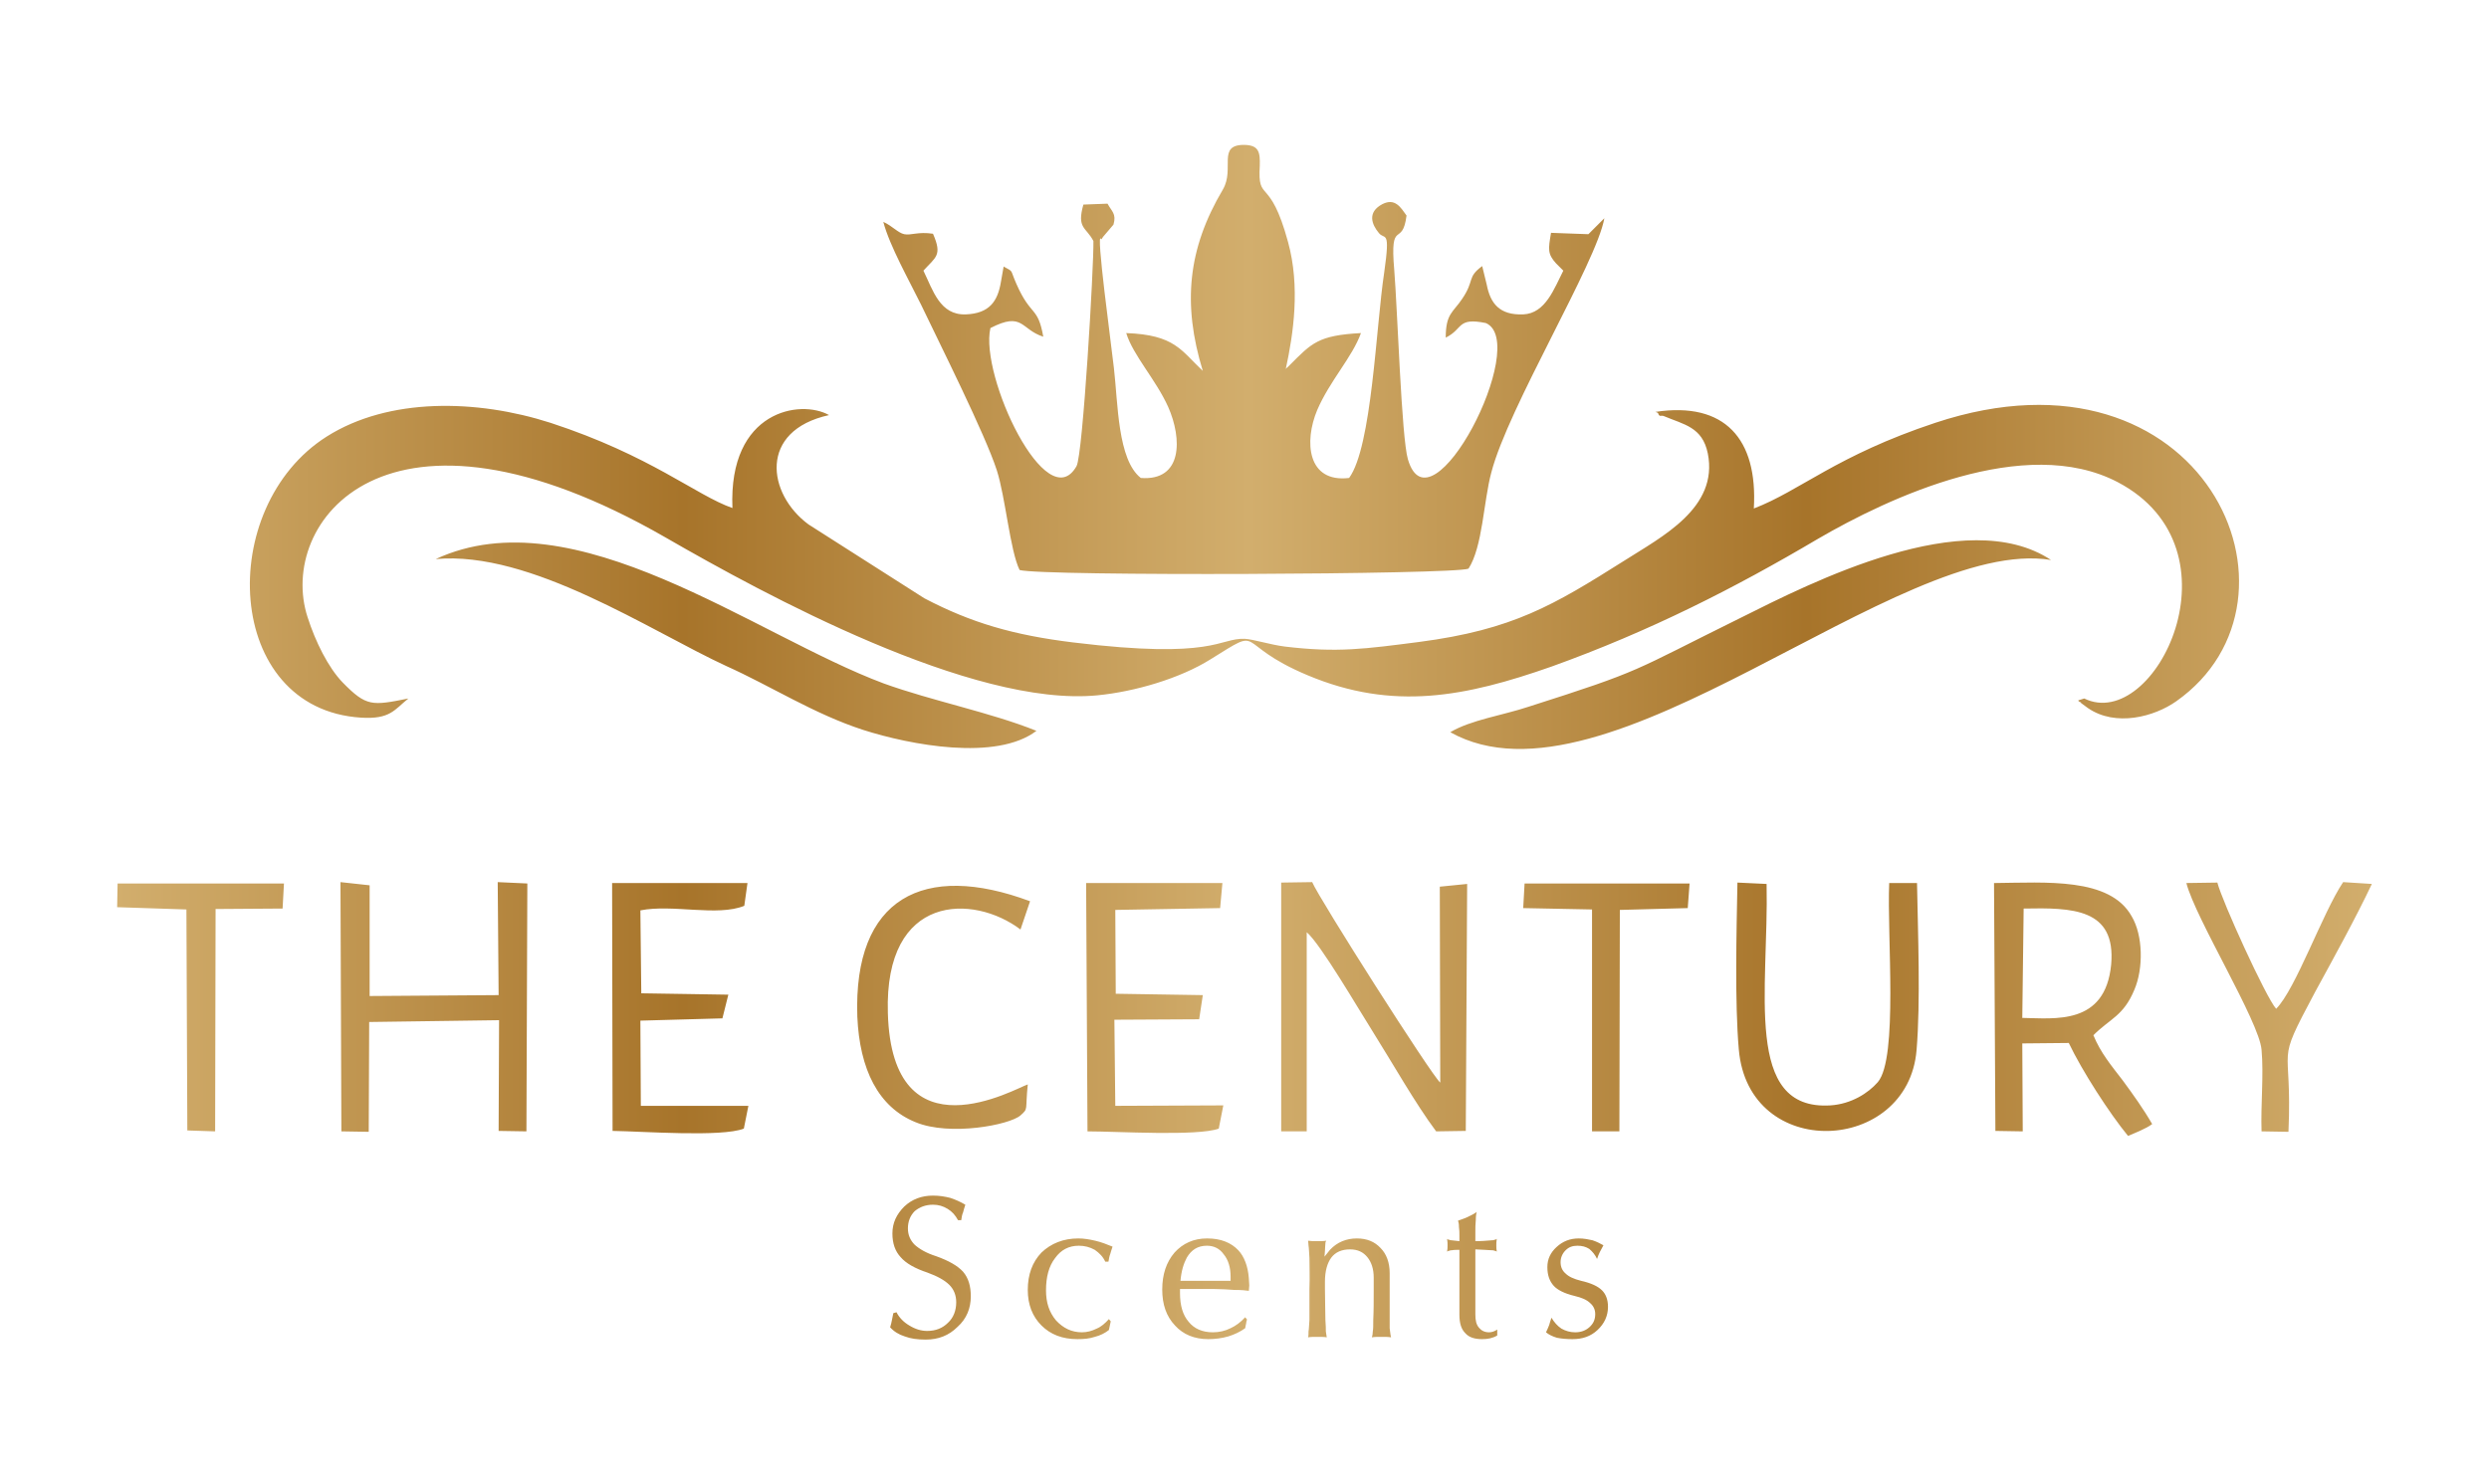 <?xml version="1.0" encoding="UTF-8"?> <svg xmlns="http://www.w3.org/2000/svg" xmlns:xlink="http://www.w3.org/1999/xlink" xml:space="preserve" width="5.461in" height="3.258in" version="1.1" style="shape-rendering:geometricPrecision; text-rendering:geometricPrecision; image-rendering:optimizeQuality; fill-rule:evenodd; clip-rule:evenodd" viewBox="0 0 5461 3258"> <defs> <style type="text/css"> .fil1 {fill:none} .fil0 {fill:url(#id0)} </style> <linearGradient id="id0" gradientUnits="userSpaceOnUse" x1="257.004" y1="1629.18" x2="5203.69" y2="1629.18"> <stop offset="0" style="stop-opacity:1; stop-color:#D2AE6D"></stop> <stop offset="0.251" style="stop-opacity:1; stop-color:#A7742A"></stop> <stop offset="0.502" style="stop-opacity:1; stop-color:#D2AE6D"></stop> <stop offset="0.749" style="stop-opacity:1; stop-color:#A7742A"></stop> <stop offset="1" style="stop-opacity:1; stop-color:#D2AE6D"></stop> </linearGradient> </defs> <g id="Layer_x0020_1">  <g id="_1847522450656"> <g> <path class="fil0" d="M896 1533c-80,16 -92,18 -144,-35 -32,-33 -60,-90 -77,-143 -68,-207 171,-529 786,-175 215,124 672,373 947,346 82,-8 181,-37 248,-79 122,-76 46,-35 213,35 188,79 347,47 535,-19 217,-78 403,-173 584,-280 156,-91 455,-231 658,-125 281,147 82,551 -73,475l-13 4c0,4 6,3 6,6l15 11c61,42 146,19 194,-15 319,-225 59,-806 -529,-611 -217,72 -296,149 -398,188 9,-153 -64,-235 -216,-212 2,1 5,1 6,3 3,9 6,4 12,6 45,19 85,24 97,82 24,120 -101,183 -184,236 -154,97 -243,151 -450,178 -117,15 -178,24 -294,10 -32,-4 -69,-16 -88,-17 -57,-2 -65,46 -376,8 -131,-16 -224,-43 -327,-97l-254 -162c-91,-67 -110,-206 45,-240 -62,-35 -221,-11 -212,204 -80,-28 -179,-115 -399,-187 -162,-52 -355,-56 -491,30 -245,155 -226,598 75,617 64,4 73,-17 104,-42zm1915 950l56 0 0 -437c30,25 115,171 143,215 44,70 96,162 141,222l65 -1 3 -542 -60 6 1 430c-18,-14 -266,-404 -281,-440l-68 1 0 546zm-709 195c-6,-11 -13,-19 -23,-25 -10,-6 -20,-9 -32,-9 -16,0 -29,5 -40,14 -10,10 -15,23 -15,38 0,14 5,26 15,36 10,9 25,18 47,25 28,10 47,21 59,34 12,14 17,32 17,54 0,26 -9,49 -29,67 -19,19 -42,28 -70,28 -18,0 -33,-2 -46,-7 -13,-4 -24,-11 -32,-20 2,-6 3,-11 4,-16 1,-4 2,-9 3,-15l7 -2c6,12 16,22 28,29 13,8 26,12 39,12 19,0 34,-6 46,-18 12,-11 18,-27 18,-45 0,-15 -5,-28 -15,-38 -10,-10 -26,-19 -48,-27 -27,-9 -47,-20 -59,-34 -12,-13 -18,-30 -18,-52 0,-23 9,-42 26,-59 17,-16 38,-24 63,-24 14,0 26,2 38,5 12,4 23,9 33,15 -2,7 -4,12 -5,17 -2,4 -3,10 -4,17l-7 0zm1402 85c-4,-9 -10,-16 -17,-22 -8,-5 -16,-7 -26,-7 -11,0 -19,3 -26,10 -7,7 -11,16 -11,26 0,11 4,19 11,25 7,7 18,12 34,16 22,5 37,12 46,21 8,8 13,20 13,36 0,20 -8,37 -23,51 -15,14 -33,20 -55,20 -13,0 -24,-1 -34,-3 -10,-3 -18,-7 -24,-12 3,-6 5,-11 7,-16 1,-4 3,-10 5,-16 6,10 13,18 22,24 9,5 19,8 30,8 13,0 23,-4 31,-11 9,-8 13,-17 13,-29 0,-10 -4,-18 -11,-24 -7,-7 -18,-12 -35,-16 -21,-5 -37,-13 -45,-22 -9,-10 -14,-23 -14,-41 0,-18 7,-32 20,-44 14,-13 30,-19 49,-19 11,0 21,2 30,4 9,3 17,7 24,11 -3,6 -6,11 -8,15 -2,4 -4,9 -6,15zm-219 168c-10,6 -21,8 -33,8 -17,0 -29,-4 -37,-13 -9,-9 -13,-22 -13,-41l0 -142c-6,0 -12,0 -17,1 -2,0 -3,0 -5,1 -2,0 -4,1 -5,2 1,-5 1,-10 1,-14 0,-4 0,-8 -1,-14 1,1 3,2 5,2 2,1 3,1 4,1l18 2 0 -12c0,-7 0,-13 -1,-19 0,-7 -1,-11 -2,-14 8,-3 15,-5 21,-8 6,-3 13,-6 20,-11 -1,3 -2,9 -2,17 -1,9 -1,18 -1,27l0 20c14,0 26,-1 37,-2 2,0 3,0 5,-1 2,0 4,-1 5,-2 -1,6 -1,10 -1,14 0,4 0,9 1,14 -1,-1 -3,-2 -5,-2 -2,-1 -3,-1 -5,-1 -11,-1 -23,-1 -37,-2l0 143c0,13 2,22 8,29 5,6 12,10 22,10 6,0 12,-2 18,-6 0,3 0,5 0,7 0,2 0,4 0,6zm-83 -188l0 0zm0 -19l0 0zm35 0l0 0zm0 18l0 0zm-364 155c0,-20 0,-43 0,-69 1,-25 0,-47 0,-67 -1,-13 -1,-22 -2,-27 0,-5 -1,-9 -1,-11 6,1 12,1 20,1 7,0 14,0 20,-1 -1,1 -2,3 -2,6 0,3 -1,9 -1,16l-1 13 0 0 0 0c4,-5 8,-10 12,-15 16,-17 36,-25 59,-25 22,0 39,7 52,21 13,13 20,32 20,55l0 103c0,7 0,13 0,18 1,5 1,12 3,20 -6,-1 -13,-1 -21,-1 -8,0 -15,0 -21,1 1,-3 2,-8 2,-13 1,-5 1,-13 1,-25 1,-20 1,-43 1,-68l0 -25c0,-19 -5,-34 -14,-45 -9,-11 -21,-17 -38,-17 -18,0 -32,6 -41,18 -9,12 -14,30 -14,53l0 15c0,26 1,49 1,69 1,12 1,20 1,25 1,5 1,9 2,13 -6,-1 -13,-1 -21,-1 -7,0 -14,0 -20,1 1,-3 1,-8 1,-13 1,-5 1,-13 2,-25zm34 -84l0 0zm-256 126c-30,0 -55,-10 -73,-30 -19,-20 -28,-46 -28,-79 0,-33 9,-60 27,-81 18,-20 42,-31 71,-31l1 0c29,0 52,9 68,26 13,14 21,35 23,61 0,5 1,11 1,16l-1 12 0 0c-6,-1 -17,-2 -32,-2 -14,-1 -29,-2 -43,-2l-76 0 0 9c0,27 6,48 19,63 12,15 30,23 53,23 14,0 27,-3 39,-9 11,-5 22,-13 32,-24l4 5c-1,3 -2,7 -2,9 -1,3 -1,6 -2,10 -11,8 -24,14 -37,18 -14,4 -29,6 -44,6zm89 -106l0 0zm0 0l0 0zm-151 -4l0 0zm111 -18l0 0 0 -9c0,-20 -5,-37 -15,-49 -9,-13 -22,-19 -37,-19 -20,0 -34,9 -44,26 -7,13 -12,29 -14,51l110 0zm-110 0l0 0zm-153 89l-4 19c-9,7 -19,12 -31,15 -12,4 -24,5 -38,5 -33,0 -59,-10 -79,-30 -20,-20 -30,-46 -30,-78 0,-34 10,-61 30,-82 21,-20 48,-31 81,-31 12,0 24,2 37,5 13,3 26,8 38,13 -2,6 -4,12 -5,16 -2,5 -3,11 -4,17l-7 0c-5,-11 -13,-19 -23,-26 -11,-6 -22,-9 -35,-9 -22,0 -39,9 -52,27 -14,18 -20,42 -20,71 0,27 7,48 22,66 16,17 34,26 57,26 11,0 22,-3 32,-8 10,-4 19,-12 27,-21l4 5zm2003 -906c106,-2 203,-1 192,123 -13,134 -124,118 -195,117l3 -240zm-62 488l60 1 -1 -193 102 -1c29,61 89,154 130,204 14,-6 40,-16 53,-26 -19,-33 -42,-65 -64,-95 -26,-34 -49,-61 -65,-100 37,-37 66,-42 90,-100 20,-47 19,-119 -6,-161 -48,-86 -188,-74 -302,-73l3 544zm-3629 1l60 1 1 -241 285 -4 -1 243 61 1 2 -544 -65 -3 2 248 -283 2 0 -243 -64 -7 2 547zm3457 -545l-61 0c-5,116 20,384 -25,437 -21,24 -58,48 -104,51 -192,12 -135,-254 -140,-486l-64 -3c-2,107 -6,263 3,366 21,247 371,230 390,2 9,-107 3,-257 1,-367zm-1820 545c65,0 241,11 288,-6l10 -51 -237 1 -2 -189 186 -1 8 -53 -191 -3 -1 -184 230 -4 5 -55 -299 0 3 545zm-1042 -1c68,1 239,14 288,-5l10 -50 -236 0 -1 -187 180 -5 13 -52 -191 -3 -2 -182c71,-14 169,14 228,-10l7 -50 -297 0 1 544zm911 -102c-24,7 -298,167 -307,-157 -8,-263 188,-261 291,-183l21 -62c-233,-87 -388,-8 -379,253 5,116 46,199 128,232 75,31 206,6 230,-15 18,-16 10,-10 16,-68zm2707 103l59 1c9,-206 -32,-137 58,-306 42,-77 89,-162 125,-238l-63 -4c-45,67 -104,235 -147,278 -22,-24 -119,-237 -129,-277l-68 1c20,78 160,304 165,366 5,55 -2,121 0,179zm-4705 -492l152 5 2 485 61 2 1 -488 147 -1 3 -55 -365 0 -1 52zm3085 2l151 3 0 487 60 0 1 -486 149 -4 4 -54 -362 0 -3 54zm-871 -1262c15,49 65,102 92,162 31,70 32,163 -60,156 -51,-40 -50,-164 -59,-241 -5,-46 -41,-309 -28,-283 1,1 3,-4 4,-5l23 -27c7,-24 -4,-29 -13,-46l-53 2c-15,53 6,49 22,80 1,55 -23,468 -37,494 -65,115 -213,-198 -189,-303 72,-37 66,3 116,19 -12,-68 -27,-43 -59,-116 -15,-34 -5,-25 -28,-38l-6 34c-7,42 -25,69 -77,71 -57,2 -72,-53 -93,-96 27,-30 42,-33 21,-81 -33,-5 -48,4 -63,1 -14,-3 -26,-18 -46,-27 14,53 57,129 83,182 41,86 140,283 166,363 19,59 29,176 50,219 50,14 957,10 985,-3 31,-48 33,-148 50,-211 37,-143 231,-461 248,-558l-35 35 -82 -3c-6,36 -8,46 11,67l16 16c-20,39 -39,94 -88,96 -52,2 -72,-24 -80,-65l-10 -41c-34,25 -16,31 -44,72 -20,30 -36,32 -36,85 39,-19 24,-45 88,-32 99,43 -121,470 -171,299 -14,-47 -23,-331 -30,-416 -10,-115 18,-47 27,-119 -13,-18 -25,-39 -53,-25 -34,18 -23,45 -8,63 13,17 26,-11 12,87 -18,118 -27,383 -77,451 -92,11 -99,-80 -70,-149 28,-65 77,-116 96,-169 -94,5 -108,22 -156,70 -1,1 -3,3 -4,4 -1,1 -4,3 -5,5 17,-78 32,-181 5,-279 -40,-147 -67,-84 -62,-167 1,-30 -2,-45 -33,-46 -62,-1 -21,52 -48,98 -77,130 -89,251 -44,398 -48,-45 -61,-79 -168,-83zm711 876c343,192 983,-433 1318,-378 -187,-124 -527,50 -681,127 -243,120 -211,114 -465,195 -57,19 -127,29 -172,56zm-2226 -380c209,-19 471,158 638,235 96,43 192,105 300,140 103,33 292,69 380,2 -99,-40 -230,-66 -335,-104 -284,-106 -679,-414 -983,-273z"></path> <polygon class="fil1" points="0,0 5461,0 5461,3258 0,3258 "></polygon> </g> </g> </g> </svg> 